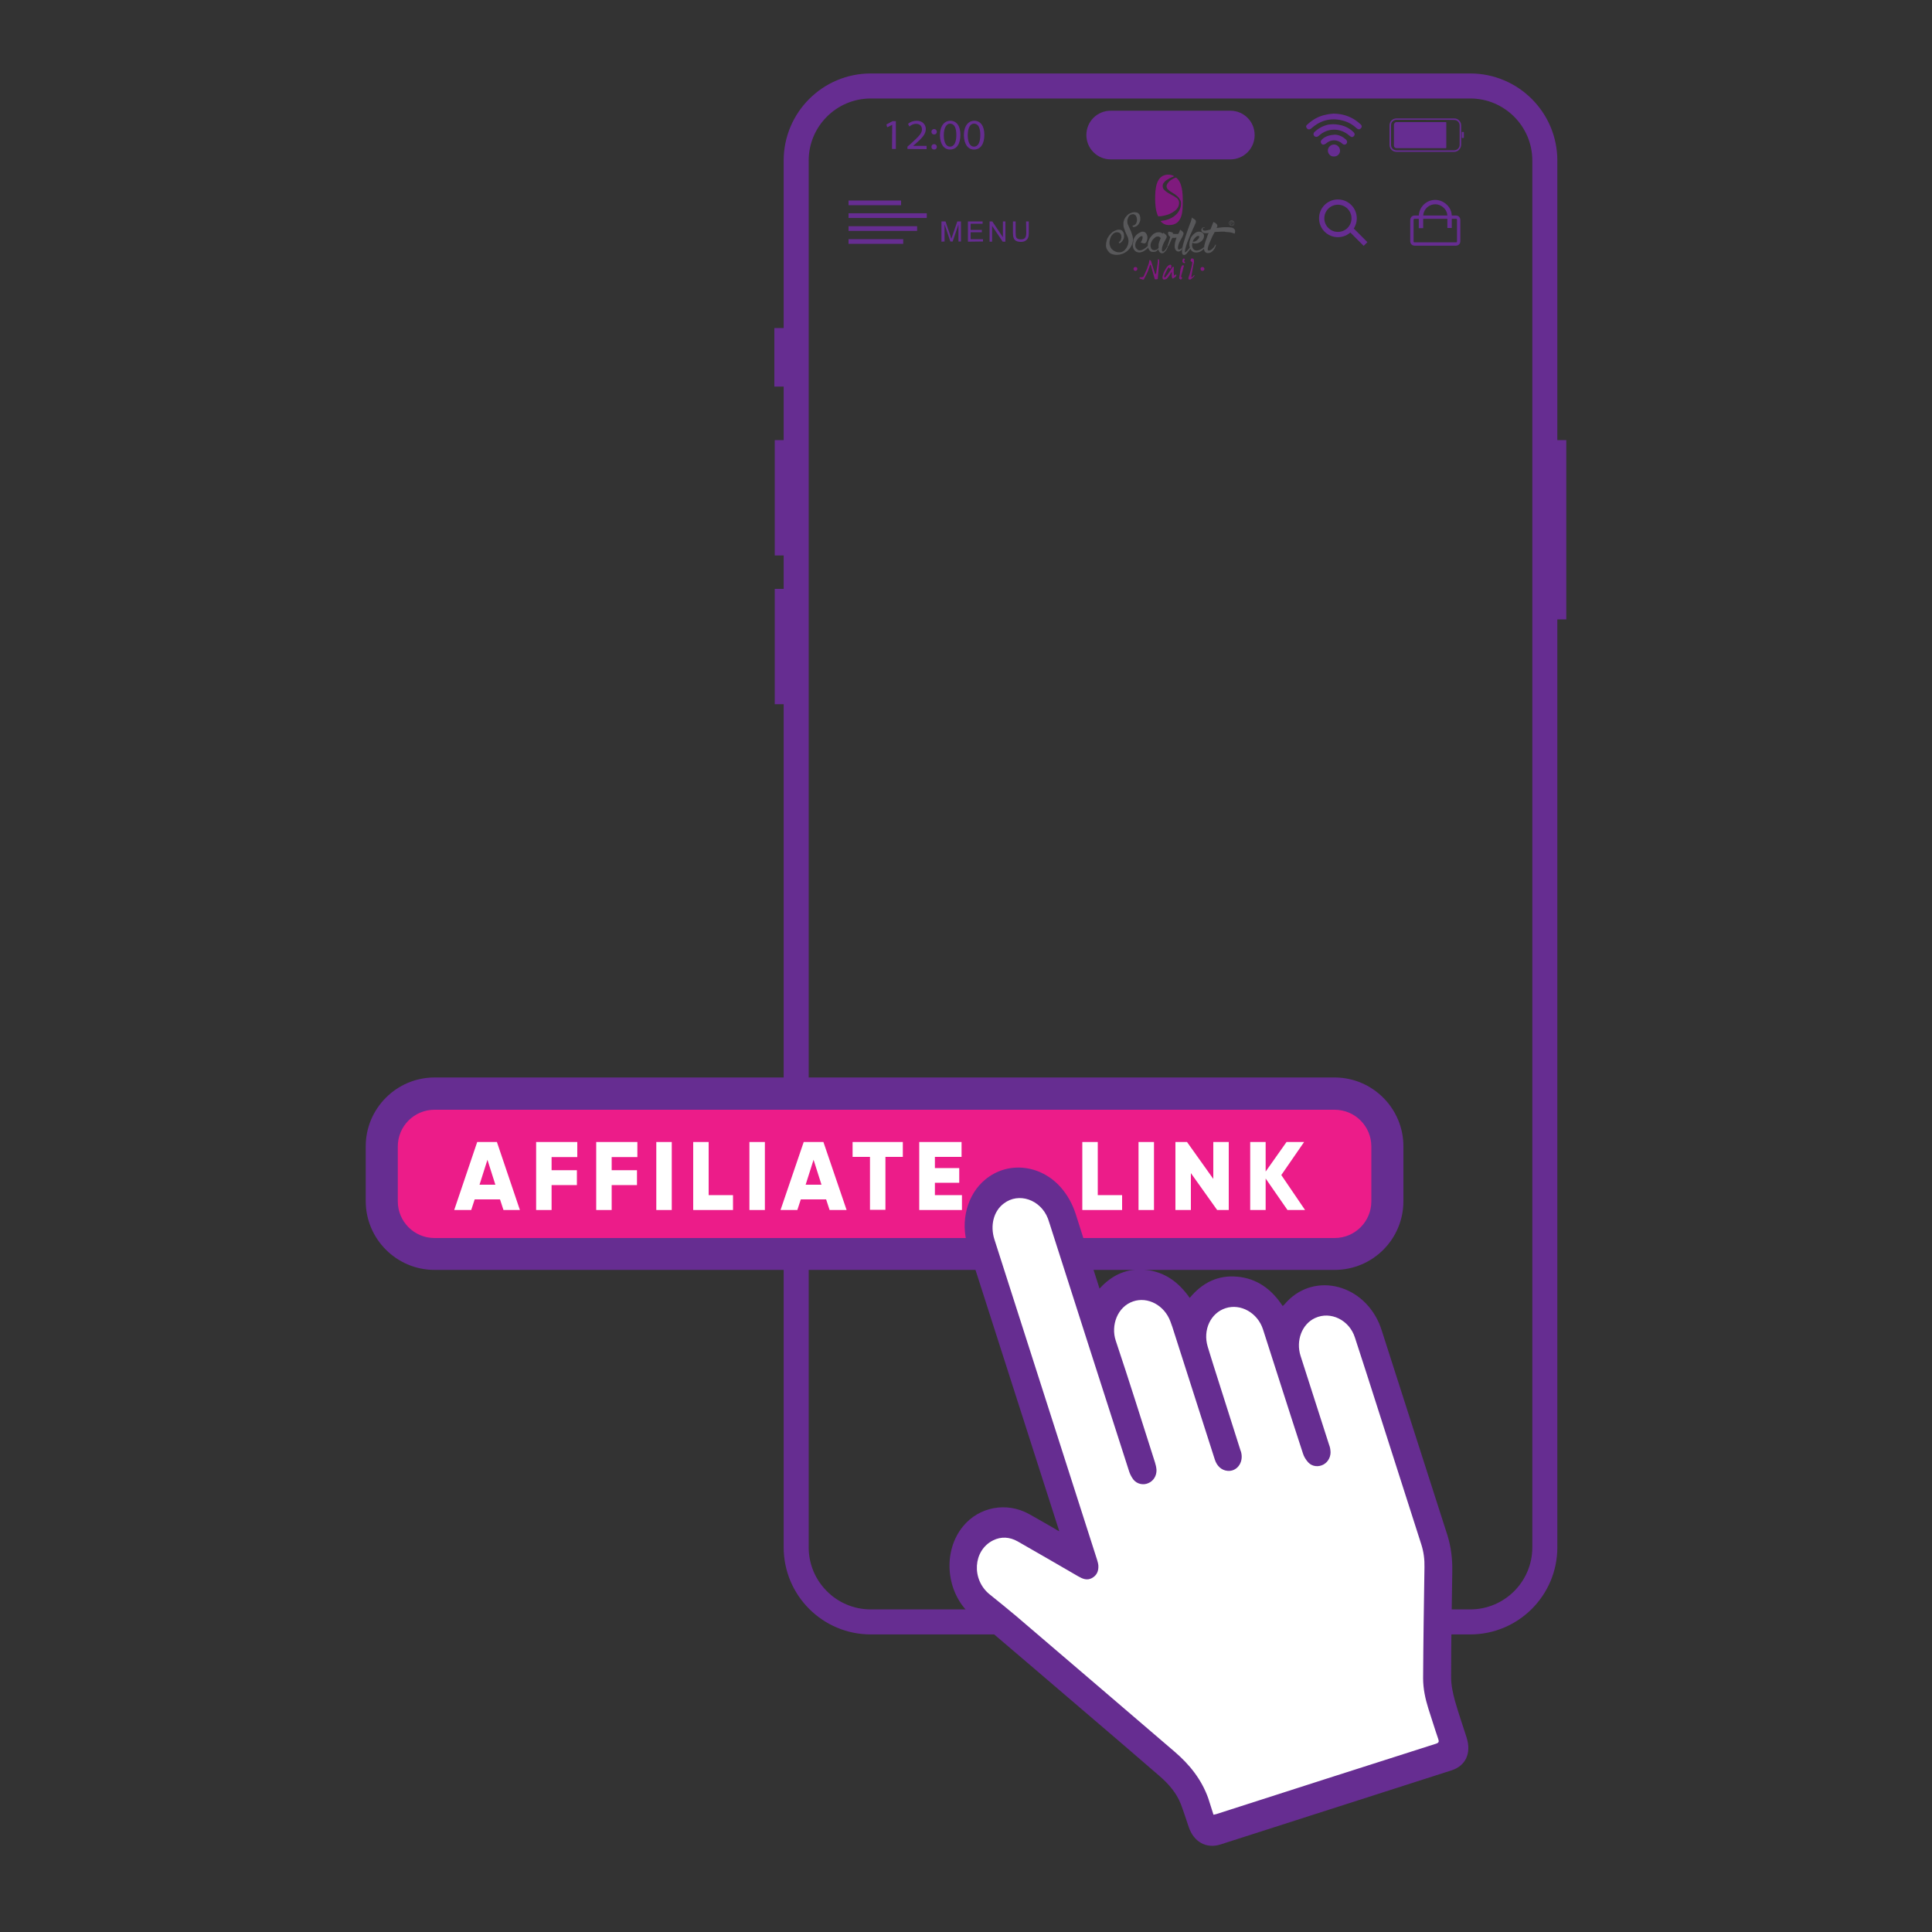 <svg xmlns="http://www.w3.org/2000/svg" xmlns:xlink="http://www.w3.org/1999/xlink" id="Livello_1" x="0px" y="0px" viewBox="0 0 1000 1000" style="enable-background:new 0 0 1000 1000;" xml:space="preserve"><rect x="0" y="0" width="1000" height="1000" fill="#333333" stroke="none"/><style type="text/css">	.st0{fill:#662D91;}	.st1{fill:none;stroke:#662D91;stroke-width:12.95;stroke-miterlimit:10;}	.st2{fill:#EC1C89;}	.st3{fill:#FFFFFF;}	.st4{fill:none;stroke:#662D91;stroke-width:2.43;stroke-miterlimit:10;}	.st5{fill:#81197F;}	.st6{fill:#58585A;}	.st7{fill-rule:evenodd;clip-rule:evenodd;fill:#58585A;}	.st8{fill-rule:evenodd;clip-rule:evenodd;fill:#7F1A7D;}	.st9{fill:none;stroke:#662D91;stroke-width:2.73;stroke-miterlimit:10;}	.st10{fill:none;stroke:#662D91;stroke-width:1.73;stroke-miterlimit:10;}	.st11{fill:none;stroke:#662D91;stroke-width:2.28;stroke-miterlimit:10;}</style><g>	<path class="st0" d="M636.8,82.5h-61.9c-7,0-12.6-5.7-12.6-12.6l0,0c0-7,5.6-12.6,12.6-12.6h61.9c7,0,12.6,5.6,12.6,12.6l0,0  C649.4,76.9,643.8,82.5,636.8,82.5z"></path>	<g>		<path class="st0" d="M461.8,64.6L461.8,64.6l-2.6,1.3l-0.4-1.5l3.2-1.7h1.7v14.4h-2L461.8,64.6L461.8,64.6L461.8,64.6z"></path>		<path class="st0" d="M469.7,77.1v-1.2l1.6-1.4c4.3-3.9,5.9-5.5,5.9-7.5c0-1.4-0.7-2.9-3.1-2.9c-1.4,0-2.6,0.7-3.4,1.4l-0.7-1.4   c1.1-1,2.7-1.6,4.5-1.6c3.3,0,4.7,2.3,4.7,4.3c0,2.7-2,4.7-5.4,7.7l-1.2,1v0h7v1.7L469.7,77.1L469.7,77.1L469.7,77.1z"></path>		<path class="st0" d="M482.1,68.2c0-0.8,0.6-1.4,1.4-1.4s1.4,0.6,1.4,1.4c0,0.8-0.5,1.4-1.4,1.4S482.1,69,482.1,68.2z M482.1,76   c0-0.8,0.6-1.4,1.4-1.4s1.4,0.6,1.4,1.4c0,0.8-0.5,1.4-1.4,1.4S482.1,76.8,482.1,76z"></path>		<path class="st0" d="M497.1,69.7c0,4.8-1.9,7.7-5.4,7.7c-3,0-5.1-2.6-5.2-7.4c0-4.8,2.3-7.5,5.4-7.5S497.1,65.1,497.1,69.7   L497.1,69.7L497.1,69.7z M488.5,70c0,3.8,1.3,5.9,3.2,5.9c2.2,0,3.3-2.3,3.3-6s-1-5.9-3.3-5.9C490,64,488.5,66,488.5,70L488.5,70   L488.5,70z"></path>		<path class="st0" d="M509.5,69.7c0,4.8-1.9,7.7-5.4,7.7c-3,0-5.1-2.6-5.2-7.4c0-4.8,2.3-7.5,5.4-7.5S509.5,65.1,509.5,69.7   L509.5,69.7L509.5,69.7z M500.9,70c0,3.8,1.3,5.9,3.2,5.9c2.2,0,3.3-2.3,3.3-6s-1-5.9-3.3-5.9C502.3,64,500.9,66,500.9,70   L500.9,70L500.9,70z"></path>	</g>	<g>		<g>			<path class="st0" d="M690.2,58.8c5.8,0.1,10.2,2,14,5.5c0.8,0.7,0.8,1.5,0.2,2.1c-0.6,0.7-1.4,0.7-2.2,0c-1.8-1.7-3.9-3-6.2-3.7    c-6.4-2-12.1-0.8-17.2,3.7c-0.9,0.8-1.9,0.8-2.5-0.2c-0.4-0.6-0.3-1.2,0.2-1.6c2.8-2.6,6-4.5,9.7-5.2    C687.8,59,689.3,58.9,690.2,58.8L690.2,58.8L690.2,58.8z"></path>			<path class="st0" d="M690.1,64.3c4.2,0.1,7.5,1.3,10.3,3.9c0.9,0.8,1,1.6,0.3,2.3c-0.5,0.5-1,0.6-1.6,0.2    c-0.3-0.2-0.5-0.4-0.8-0.6c-4.6-4-11.1-4-15.6,0.1c-0.5,0.4-1,0.8-1.7,0.6c-1.2-0.3-1.5-1.7-0.6-2.5c2-1.9,4.4-3.2,7.1-3.8    C688.5,64.4,689.5,64.3,690.1,64.3L690.1,64.3L690.1,64.3z"></path>			<path class="st0" d="M691,69.7c2.1,0.1,4.1,1,5.8,2.7c0.6,0.6,0.6,1.4,0.1,2c-0.5,0.5-1.1,0.6-1.7,0.3c-0.2-0.1-0.4-0.3-0.6-0.5    c-2.5-2.1-5.7-2.1-8.2,0c-0.2,0.2-0.5,0.4-0.8,0.5c-0.6,0.3-1.2,0.2-1.6-0.3c-0.5-0.6-0.5-1.3-0.1-1.8c0.3-0.4,0.7-0.7,1-1    C686.5,70.4,688.5,69.8,691,69.7L691,69.7L691,69.7z"></path>			<path class="st0" d="M687.3,77.9c0-1.7,1.5-3.1,3.2-3.1s3.1,1.5,3.1,3.2c0,1.7-1.5,3.1-3.2,3C688.7,81.1,687.3,79.6,687.3,77.9    L687.3,77.9L687.3,77.9z"></path>		</g>		<g>			<path class="st0" d="M752.7,78.6h-29.9c-2,0-3.6-1.6-3.6-3.6V64.9c0-2,1.6-3.6,3.6-3.6h29.9c2,0,3.6,1.6,3.6,3.6V75    C756.2,77,754.6,78.6,752.7,78.6z M722.8,62c-1.6,0-2.8,1.3-2.8,2.8V75c0,1.6,1.3,2.8,2.8,2.8h29.9c1.5,0,2.8-1.3,2.8-2.8V64.9    c0-1.6-1.3-2.8-2.8-2.8C752.7,62,722.8,62,722.8,62z"></path>			<path class="st0" d="M748.4,76.7h-25.6c-0.7,0-1.3-0.6-1.3-1.3V64.6c0-0.7,0.6-1.4,1.3-1.4h25.6c0.1,0,0.2,0.1,0.2,0.2v13    C748.6,76.6,748.6,76.7,748.4,76.7L748.4,76.7L748.4,76.7z"></path>			<path class="st0" d="M756.8,68.3h0.7c0.1,0,0.2,0.1,0.2,0.2v2.7c0,0.1-0.1,0.2-0.2,0.2h-0.7c-0.1,0-0.2-0.1-0.2-0.2v-2.7    C756.6,68.4,756.7,68.3,756.8,68.3z"></path>		</g>	</g>	<path class="st1" d="M519.2,839.5h-68.5c-21.3,0-38.6-17.3-38.6-38.6V83.1c0-21.3,17.3-38.6,38.6-38.6H761  c21.3,0,38.6,17.3,38.6,38.6v717.8c0,21.3-17.3,38.6-38.6,38.6h-21.6"></path>	<rect x="400.8" y="169.8" class="st0" width="11.3" height="30.3"></rect>	<rect x="401" y="227.8" class="st0" width="10.8" height="59.7"></rect>	<rect x="401" y="304.8" class="st0" width="10.8" height="59.7"></rect>	<rect x="799.9" y="227.8" class="st0" width="10.8" height="92.8"></rect>	<g>		<path class="st2" d="M210.7,566.1H705c7.2,0,13.1,5.9,13.1,13.1V636c0,7.2-5.9,13.1-13.1,13.1H210.7c-7.2,0-13.1-5.9-13.1-13.1   v-56.8C197.6,572,203.5,566.1,210.7,566.1z"></path>		<path class="st0" d="M690.8,657.3H224.9c-19.6,0-35.6-16-35.6-35.6v-28.4c0-19.6,16-35.6,35.6-35.6h465.9   c19.6,0,35.6,16,35.6,35.6v28.4C726.4,641.4,710.5,657.3,690.8,657.3L690.8,657.3z M224.9,574.4c-10.5,0-19,8.5-19,19v28.4   c0,10.5,8.5,19,19,19h465.9c10.5,0,19-8.5,19-19v-28.4c0-10.5-8.5-19-19-19H224.9C224.9,574.4,224.9,574.4,224.9,574.4z"></path>	</g>	<g>		<g>			<path class="st3" d="M260.6,626.3l-1.8-5.5h-13.1l-1.8,5.5h-8.8l11.9-35.2h10.2l11.9,35.2H260.6L260.6,626.3z M248.2,613.2h8.2    l-4.1-12.9L248.2,613.2z"></path>			<path class="st3" d="M298.8,598.9h-13.3v6.8h13.1v7.7h-13.1v12.9h-8v-35.2h21.3L298.8,598.9L298.8,598.9z"></path>			<path class="st3" d="M329.9,598.9h-13.3v6.8h13.1v7.7h-13.1v12.9h-8v-35.2h21.3L329.9,598.9L329.9,598.9z"></path>			<path class="st3" d="M339.7,591.1h8v35.2h-8V591.1z"></path>			<path class="st3" d="M366.8,618.6h12.6v7.7h-20.6v-35.2h8L366.8,618.6L366.8,618.6z"></path>			<path class="st3" d="M387.9,591.1h8v35.2h-8V591.1z"></path>		</g>		<g>			<path class="st3" d="M429.4,626.3l-1.8-5.5h-13.1l-1.8,5.5H404l12-35.2h10.2l12,35.2H429.4L429.4,626.3z M417,613.2h8.2    l-4.1-12.9L417,613.2L417,613.2z"></path>		</g>		<g>			<path class="st3" d="M467.3,591.1v7.7h-9v27.4h-8v-27.4h-9v-7.7H467.3L467.3,591.1z"></path>			<path class="st3" d="M483.8,618.6h14.1v7.7h-22.1v-35.2h21.9v7.7h-13.8v5.8h12.6v7.6h-12.6V618.6L483.8,618.6z"></path>			<path class="st3" d="M568.2,618.6h12.6v7.7h-20.6v-35.2h8L568.2,618.6L568.2,618.6z"></path>			<path class="st3" d="M589.3,591.1h8v35.2h-8V591.1z"></path>			<path class="st3" d="M628,591.1h8v35.2h-6l-13.6-19.1v19.1h-8v-35.2h6l13.6,19.1V591.1z"></path>			<path class="st3" d="M675.5,626.3h-9.1L655.1,610v16.3h-8v-35.2h8v15.3l10.8-15.3h9.1l-11.8,17.1L675.5,626.3z"></path>		</g>	</g>	<line class="st4" x1="439.2" y1="105" x2="466.4" y2="105"></line>	<line class="st4" x1="439.2" y1="111.6" x2="479.7" y2="111.6"></line>	<line class="st4" x1="439.2" y1="118.3" x2="474.7" y2="118.3"></line>	<line class="st4" x1="439.2" y1="125" x2="467.5" y2="125"></line>	<g>		<g>			<path class="st0" d="M487.3,125.1v-10.5h2.1l2.5,7.4c0.2,0.7,0.4,1.2,0.5,1.6c0.1-0.4,0.3-0.9,0.6-1.7l2.5-7.3h1.9V125h-1.3v-8.8    l-3,8.8h-1.2l-3-8.9v8.9L487.3,125.1L487.3,125.1z"></path>			<path class="st0" d="M501,125.1v-10.5h7.6v1.2h-6.2v3.2h5.8v1.2h-5.8v3.6h6.4v1.2L501,125.1L501,125.1z"></path>			<path class="st0" d="M512.2,125.1v-10.5h1.4l5.5,8.2v-8.2h1.3v10.5H519l-5.5-8.2v8.2H512.2z"></path>			<path class="st0" d="M531.1,114.6h1.4v6c0,1.1-0.1,1.9-0.4,2.5c-0.2,0.6-0.7,1.1-1.3,1.5s-1.4,0.6-2.4,0.6s-1.8-0.2-2.4-0.5    s-1.1-0.8-1.3-1.5c-0.3-0.6-0.4-1.5-0.4-2.6v-6h1.4v6c0,0.9,0.1,1.6,0.2,2s0.5,0.8,0.9,1c0.4,0.2,0.9,0.3,1.5,0.3    c1,0,1.7-0.2,2.2-0.7c0.4-0.5,0.7-1.3,0.7-2.7L531.1,114.6L531.1,114.6z"></path>		</g>	</g>	<g>		<path class="st5" d="M622.4,140.2c-0.6,0-1-0.4-1-1c0-0.6,0.4-1,1-1c0.5,0,1,0.4,1,1C623.4,139.8,622.9,140.2,622.4,140.2    M587.7,140.2c-0.5,0-1-0.4-1-1c0-0.6,0.4-1,1-1c0.6,0,1,0.4,1,1C588.7,139.8,588.2,140.2,587.7,140.2 M618.4,142.3   c0,0.1,0,0.2-0.1,0.3c0,0.1-0.1,0.3-0.3,0.5s-0.4,0.4-0.7,0.7c-0.3,0.3-0.7,0.6-1.2,0.9c0,0-0.1,0-0.1,0c-0.1,0-0.2,0-0.3,0   c-0.1,0-0.3-0.1-0.4-0.1s-0.2-0.3-0.2-0.6c0-0.1,0-0.3,0.1-0.4c0-0.2,0.1-0.4,0.2-0.6c0.3-0.9,0.6-1.8,0.8-2.7   c0.1-0.4,0.2-0.8,0.3-1.2s0.2-0.8,0.3-1.2c0.1-0.4,0.2-0.8,0.2-1.2c0.1-0.4,0.1-0.8,0.1-1.1c-0.1,0-0.3-0.1-0.4-0.2   c-0.1-0.1-0.2-0.1-0.3-0.2c-0.1-0.1-0.2-0.2-0.2-0.4l0.4-1c0,0,0.1,0,0.2,0c0,0,0.1,0,0.2,0h0.2c0.2,0,0.3,0,0.4,0.1   c0.1,0,0.2,0.1,0.2,0.2c0,0.1,0.1,0.3,0.1,0.4c0,0.1,0.1,0.3,0.1,0.5c0,0.2,0,0.4,0,0.6s0,0.4-0.1,0.7s-0.1,0.5-0.2,0.8l-1,5.5   c0,0.1,0,0.1,0,0.2c0,0.1-0.1,0.2-0.1,0.4c0,0.2,0.1,0.3,0.2,0.3c0.1,0,0.2-0.1,0.4-0.2c0.2-0.1,0.4-0.4,0.7-0.8h0.4   C618.4,142.1,618.4,142.2,618.4,142.3L618.4,142.3L618.4,142.3L618.4,142.3z M613.2,136.3l-0.4-0.2c-0.3,0-0.5-0.1-0.6-0.3   s-0.2-0.4-0.2-0.6c0-0.2,0-0.3,0.1-0.5c0-0.1,0.1-0.3,0.1-0.4c0-0.1,0.1-0.3,0.2-0.4c0.1,0,0.2-0.1,0.3-0.1c0.1,0,0.2,0,0.3,0.1   c0.1,0,0.2,0.1,0.2,0.1c0,0.1,0.1,0.1,0.1,0.2c-0.2,0.2-0.3,0.4-0.3,0.6c-0.1,0.2-0.1,0.3-0.1,0.4c0,0.1,0,0.2,0.1,0.2   c0,0.1,0.1,0.1,0.2,0.1c0.1,0,0.1,0.1,0.2,0.1L613.2,136.3L613.2,136.3L613.2,136.3z M612.8,137.6c0,0.1,0,0.2-0.1,0.3   c-0.2,0.7-0.4,1.3-0.5,2c-0.2,0.6-0.3,1.1-0.5,1.7c-0.2,0.6-0.3,1.1-0.4,1.6l0.6,0.6c0,0.1-0.1,0.3-0.2,0.4   c-0.1,0.1-0.1,0.2-0.2,0.3c-0.1,0.1-0.2,0.2-0.4,0.2c-0.1,0-0.2-0.1-0.3-0.2c-0.1-0.1-0.2-0.2-0.3-0.2c-0.1-0.1-0.2-0.2-0.2-0.4   c0,0,0-0.1,0.1-0.4c0-0.3,0.1-0.7,0.2-1.2c0.1-0.5,0.2-1,0.2-1.6c0.1-0.6,0.2-1.1,0.3-1.6c0.1-0.5,0.3-0.9,0.5-1.3   c0.2-0.3,0.4-0.5,0.6-0.5c0.1,0,0.2,0,0.4,0.1C612.8,137.4,612.9,137.5,612.8,137.6 M608.9,142.5c0,0.2-0.1,0.3-0.2,0.5   c-0.2,0.2-0.3,0.4-0.6,0.5c-0.2,0.2-0.5,0.4-0.8,0.6c-0.1,0-0.1,0.1-0.2,0.1c-0.1,0-0.2-0.1-0.3-0.2c-0.1-0.1-0.1-0.3-0.2-0.5   s-0.1-0.4-0.1-0.6c0-0.2,0-0.4,0-0.7v-0.5c0-0.2,0-0.3,0-0.4c0-0.1,0-0.3,0-0.4h-0.2c-0.5,0.9-0.9,1.6-1.3,2.1   c-0.4,0.5-0.7,0.8-0.9,1.1c-0.3,0.3-0.5,0.4-0.7,0.4c-0.3,0.1-0.6,0.2-0.8,0.2c-0.4,0-0.6-0.1-0.7-0.3c-0.1-0.2-0.2-0.4-0.2-0.7   c0-0.4,0.1-0.8,0.2-1.2c0.1-0.4,0.3-0.9,0.4-1.3c0.2-0.4,0.3-0.7,0.5-1c0.1-0.3,0.2-0.4,0.2-0.4c0.4-0.7,0.7-1.2,1-1.6   c0.3-0.4,0.6-0.6,0.8-0.8c0.2-0.2,0.4-0.3,0.6-0.3c0.1,0,0.3-0.1,0.3-0.1h0c0.2,0,0.4,0.1,0.5,0.2c0.1,0.2,0.1,0.3,0.1,0.5   c0,0.3,0,0.5-0.1,0.7c0,0.2-0.1,0.3-0.2,0.4c0,0.1-0.1,0.1-0.2,0.2c-0.1,0-0.1,0-0.2,0c-0.1,0-0.2,0-0.3-0.1   c0-0.1-0.1-0.1-0.1-0.2c0-0.1,0-0.1,0-0.2c0-0.1,0-0.1-0.1-0.1c-0.1,0-0.2,0.1-0.3,0.2s-0.3,0.3-0.4,0.5c-0.1,0.2-0.3,0.4-0.4,0.7   c-0.1,0.3-0.3,0.5-0.4,0.8c-0.3,0.6-0.7,1.4-1,2.2c0,0.1,0,0.1,0,0.2v0.1c0,0.2,0,0.3,0.1,0.4c0,0.1,0.1,0.1,0.2,0.1   c0.1,0,0.2,0,0.2-0.1c0.1,0,0.2-0.1,0.2-0.2c0.1-0.1,0.2-0.1,0.2-0.2c0.5-0.6,0.9-1.1,1.3-1.7c0.4-0.6,0.8-1.1,1.1-1.6   c0.4-0.6,0.7-1.1,1-1.6c0.1-0.1,0.2-0.1,0.3-0.1c0.1,0,0.2,0,0.3,0.1c0.1,0.1,0.1,0.2,0.1,0.2c0,0.1,0.1,0.2,0,0.3   c-0.1,0.2-0.1,0.4-0.1,0.7c0,0.3,0,0.5,0,0.8s0,0.5,0,0.8c0,0.3,0,0.5,0.1,0.7c0,0.2,0.1,0.5,0.1,0.7c0,0.1,0,0.2,0,0.2   c0,0,0,0,0.1,0h0c0.1,0,0.1,0,0.2-0.1c0.1-0.1,0.2-0.1,0.3-0.2c0.1-0.1,0.2-0.2,0.2-0.2c0.1-0.1,0.1-0.1,0.2-0.1c0,0,0,0,0.1,0.1   C608.8,142.3,608.8,142.3,608.9,142.5 M599.9,134.3c0,0.2,0.1,0.4,0.1,0.6c0.1,0.7,0,1-0.1,1.8l-0.6,7.3h0v0.1c0,0.1,0,0.1,0,0.2   c0,0.1-0.1,0.1-0.3,0.2c-0.1,0-0.3,0.1-0.5,0.1s-0.5,0-0.8-0.1l-2-7.2c0,0,0-0.1-0.1-0.1c0,0-0.1-0.1-0.1-0.1c0,0-0.1,0-0.1,0   c-0.1,0-0.2,0.1-0.2,0.3c-0.2,0.6-0.4,1.3-0.7,2c-0.2,0.6-0.5,1.4-0.9,2.2s-0.8,1.7-1.4,2.7c0,0,0,0.1,0,0.2c0,0-0.1,0.1-0.1,0.1   c0,0-0.1,0.1-0.2,0.1c-0.1,0-0.2,0-0.3,0s-0.3,0-0.5-0.1c-0.2-0.1-0.4-0.2-0.6-0.2c-0.2-0.1-0.3-0.2-0.5-0.2s-0.2-0.2-0.2-0.3   c0-0.1,0-0.1,0-0.2c0-0.1,0.2-0.1,0.3-0.2c0.1,0,0.3,0,0.4,0c0.1,0,0.3,0,0.4,0c0.2,0,0.3,0,0.5-0.1c0.1,0,0.3-0.1,0.4-0.2   c0.1-0.1,0.2-0.2,0.2-0.3c0.5-1.2,1-2.3,1.5-3.4c0.2-0.5,0.4-0.9,0.5-1.4c0.2-0.5,0.3-0.9,0.5-1.4c0.1-0.4,0.3-0.8,0.3-1.2   c0.1-0.4,0.1-0.7,0.1-0.9c0.1,0,0.3,0,0.4,0.1c0.1,0,0.2,0.1,0.3,0.2c0.1,0.1,0.2,0.2,0.2,0.3l2,6.4c0,0.1,0,0.1,0.1,0.2   c0,0,0,0.1,0.1,0.1s0.1,0,0.1,0c0,0,0.1-0.1,0.1-0.1s0.1-0.2,0.2-0.3c0.2-1.2,0.3-2.3,0.5-3.4c0.1-0.7,0.2-1.1,0.3-1.8   c0-0.5,0-0.4,0.1-0.8c0-0.4,0-0.8,0-1.2l0.4-0.1c0,0,0,0,0,0.1L599.9,134.3L599.9,134.3L599.9,134.3z"></path>		<path class="st6" d="M594.2,127.2c-0.2,0.2-0.5,0.4-0.8,0.7c-0.2,0.2-0.5,0.5-0.9,0.7c-0.4,0.3-0.8,0.5-1.2,0.7   c-0.4,0.2-0.9,0.3-1.3,0.3c-0.5,0-0.9-0.1-1.2-0.4s-0.6-0.5-0.9-0.9c-0.2-0.4-0.3-0.9-0.3-1.4c0-0.6,0.1-1.2,0.4-1.7   c0.2-0.6,0.5-1.1,0.9-1.5c0.3-0.4,0.7-0.8,1.1-1.1s0.7-0.4,1-0.4c0.1,0,0.3,0.1,0.3,0.1c0.1,0.1,0.1,0.2,0.1,0.5   c0,0.1,0,0.2,0,0.4c0,0.1,0,0.3-0.1,0.4c-0.1,0.2-0.2,0.5-0.3,0.9c-0.1,0.3-0.4,0.7-0.6,1c0.1,0,0.2,0.1,0.3,0.1   c0.1,0,0.2,0.1,0.3,0.1c0.2,0.1,0.4,0.1,0.6,0.2c0.2,0,0.4,0.1,0.6,0.1c0.3,0,0.6-0.1,0.8-0.3c0.2-0.2,0.4-0.4,0.5-0.8   c0.1-0.3,0.2-0.6,0.3-1c0.1-0.3,0.1-0.6,0.1-0.9c0-0.1,0-0.2,0-0.4c0-0.2-0.1-0.5-0.2-0.8c-0.1-0.3-0.2-0.6-0.4-0.9   c-0.2-0.3-0.4-0.5-0.7-0.7c-0.3-0.2-0.7-0.3-1.1-0.3c-0.2,0-0.5,0-0.7,0.1c-1,0.4-1.9,0.9-2.6,1.6c-0.7,0.7-1.2,1.5-1.5,2.4   c0,0.1-0.1,0.2-0.1,0.3c0,0.2,0,0.3,0,0.5c0,0.5-0.1,1-0.3,1.4c0,0.2,0,0.5,0,0.7c0,0.4,0.1,0.9,0.2,1.3c0.1,0.4,0.4,0.9,0.6,1.2   c0.3,0.4,0.6,0.7,1,0.9c0.4,0.2,0.9,0.3,1.5,0.4c0.6,0,1.2-0.2,1.8-0.4c0.6-0.3,1.2-0.6,1.8-1.1c0.5-0.4,0.9-0.8,1.2-1.2   c0-0.1,0-0.2,0-0.2C594.3,127.5,594.2,127.4,594.2,127.2"></path>		<path class="st6" d="M599.7,128.3c-0.3,0.4-0.6,0.7-1,0.9c-0.4,0.2-0.8,0.3-1.2,0.3c-0.4,0-0.7-0.1-1-0.2   c-0.2-0.2-0.5-0.4-0.6-0.6c-0.1-0.2-0.2-0.5-0.3-0.8c0-0.3-0.1-0.6-0.1-0.8c0-0.6,0.1-1.1,0.4-1.7c0.2-0.6,0.5-1.1,0.9-1.5   s0.8-0.8,1.2-1.1c0.4-0.3,0.9-0.4,1.3-0.4c0.3,0,0.6,0.1,0.8,0.2s0.5,0.4,0.7,0.6c-0.2,0.4-0.4,0.9-0.6,1.5   c-0.2,0.6-0.4,1.1-0.5,1.7C599.7,127.2,599.7,127.8,599.7,128.3 M604.3,127.4c-0.1,0.3-0.3,0.7-0.5,0.9c-0.3,0.6-0.7,1.1-1,1.4   c-0.3,0.3-0.6,0.5-0.9,0.5c-0.2,0-0.3-0.1-0.4-0.3c-0.1-0.2-0.1-0.5-0.1-0.9c0-0.6,0.1-1.2,0.4-1.9c0.2-0.6,0.5-1.2,0.8-1.8   c0.3-0.6,0.6-1.2,0.9-1.7h0c0.1-0.2,0.2-0.4,0.3-0.6c0.1-0.2,0.1-0.4,0.1-0.6c0-0.2-0.1-0.4-0.3-0.7c-0.2-0.2-0.4-0.4-0.6-0.6   c-0.2-0.2-0.4-0.3-0.6-0.4c-0.2-0.1-0.3-0.2-0.4-0.2c0,0.1,0,0.1,0,0.2c0,0.1,0,0.2-0.1,0.2c-0.2-0.1-0.4-0.2-0.6-0.3   c-0.2-0.1-0.4-0.2-0.7-0.3c-0.3-0.1-0.6-0.1-0.9-0.1c-0.6,0-1.2,0.1-1.8,0.4s-1.1,0.6-1.5,1.1c-0.4,0.4-0.8,0.9-1.2,1.5   c-0.3,0.6-0.6,1.1-0.8,1.7c-0.2,0.6-0.3,1.2-0.3,1.8c0,0.3,0,0.7,0.1,1.1s0.2,0.8,0.4,1.2c0.2,0.4,0.5,0.7,0.8,1   c0.4,0.3,0.8,0.4,1.4,0.4c0.5,0,1-0.1,1.4-0.2c0.3-0.2,0.6-0.3,0.8-0.6c0.2-0.2,0.4-0.4,0.5-0.6c0.1,0.5,0.3,0.9,0.5,1.2   c0.2,0.3,0.4,0.5,0.7,0.7c0.3,0.1,0.5,0.2,0.8,0.2c0.4,0,0.7-0.1,1-0.4s0.6-0.5,0.9-0.9c0.3-0.4,0.5-0.7,0.7-1.2   c0.2-0.4,0.4-0.8,0.5-1.2c0.1-0.2,0.1-0.4,0.2-0.6c-0.1,0.2-0.2,0.4-0.2,0.5c-0.1,0.1-0.1,0.1-0.2,0.1c-0.1,0-0.2,0-0.2-0.1   C604.4,127.5,604.4,127.5,604.3,127.4L604.3,127.4L604.3,127.4L604.3,127.4z"></path>		<path class="st6" d="M611.8,128.1c-0.3,0.4-0.6,0.7-0.8,0.8c-0.3,0.2-0.6,0.3-0.8,0.3c-0.2,0-0.3-0.1-0.4-0.3   c-0.1-0.2-0.1-0.4-0.1-0.7c0-0.5,0.1-1,0.3-1.6c0.2-0.6,0.4-1.1,0.7-1.7c0.3-0.6,0.6-1.1,0.9-1.6c0.3-0.5,0.5-1,0.7-1.4   c0.2-0.4,0.3-0.8,0.3-1.1c0-0.2-0.1-0.4-0.3-0.7c-0.2-0.2-0.4-0.4-0.6-0.6c-0.2-0.2-0.4-0.3-0.6-0.4c-0.2-0.1-0.3-0.2-0.3-0.2   c-0.1,0.2-0.1,0.4-0.2,0.7c-0.1,0.2-0.2,0.5-0.3,0.7c-0.1,0.3-0.3,0.5-0.5,0.8h-1.1c-0.2,0-0.5,0-0.8,0c-0.3,0-0.5-0.1-0.7-0.1   c-0.2,0-0.3-0.1-0.3-0.1c0.1,0,0.1-0.1,0.1-0.1c0-0.1,0.1-0.2,0.2-0.3c0,0-0.1,0-0.2-0.1s-0.3-0.1-0.6-0.2   c-0.2-0.1-0.5-0.1-0.8-0.2c-0.1-0.1-0.2-0.1-0.3-0.1h-0.2c-0.2,0-0.3,0.1-0.4,0.2c0,0.1-0.1,0.3-0.1,0.6c0,0.2,0,0.4,0.1,0.6   c0.1,0.2,0.2,0.5,0.3,0.7c0.2,0.2,0.4,0.4,0.7,0.6c-0.1,0.5-0.2,1-0.4,1.6c-0.2,0.6-0.3,1.1-0.5,1.6s-0.3,0.9-0.5,1.3h0v0.1   c0,0.1,0,0.1,0.1,0.1c0,0,0.1,0.1,0.2,0.1c0.1,0,0.1,0,0.2-0.1c0-0.1,0.1-0.3,0.3-0.6c0.1-0.3,0.3-0.7,0.6-1.3   c0.2-0.6,0.6-1.4,1.1-2.3c0.1,0,0.2,0,0.3,0h0.3c0.3,0,0.5,0,0.8,0c0.2,0,0.5-0.1,0.8-0.1c-0.3,0.7-0.5,1.4-0.7,2.2   c-0.2,0.8-0.3,1.5-0.3,2.3c0,0.6,0.1,1.1,0.3,1.5c0.2,0.4,0.4,0.7,0.7,0.9c0.3,0.2,0.6,0.3,0.9,0.3c0.4,0,0.7-0.1,1-0.3   c0.2-0.2,0.5-0.3,0.7-0.5c0-0.3,0.1-0.7,0.2-1.1C611.8,128.3,611.8,128.2,611.8,128.1"></path>		<path class="st6" d="M616.9,112.6c0,0.2,0,0.3-0.1,0.6c-0.1,0.2-0.1,0.4-0.2,0.7c-0.1,0.1-0.1,0.3-0.1,0.4c0,0.1-0.1,0.3-0.1,0.4   c-0.3,0.7-0.6,1.4-0.9,2.3c-0.3,0.9-0.7,1.8-1,2.8c-0.3,1-0.7,2-1,3c-0.3,1-0.6,2-0.9,3c-0.3,1-0.5,1.8-0.6,2.6   c-0.2,0.8-0.2,1.5-0.2,2c0,0.5,0.1,0.9,0.2,1.1c0.2,0.2,0.3,0.4,0.5,0.4c0.2,0,0.4,0.1,0.5,0.1c0.2,0,0.5-0.2,0.8-0.4   s0.7-0.6,1-1.1c0.4-0.4,0.7-0.9,1-1.3c0.1-0.1,0.2-0.3,0.3-0.4c-0.1-0.2-0.2-0.5-0.3-0.7v0c-0.3,0.5-0.6,0.9-0.9,1.2   c-0.4,0.5-0.7,0.8-1,1c-0.3,0.2-0.4,0.3-0.5,0.3c-0.1,0-0.1,0-0.1-0.1c0-0.1,0-0.1,0-0.2c0-0.4,0.1-0.9,0.2-1.5   c0.2-0.6,0.4-1.3,0.6-2.1s0.6-1.6,0.9-2.4c0.3-0.8,0.7-1.7,1-2.5c0.4-0.8,0.7-1.6,1.1-2.4c0.3-0.8,0.6-1.4,0.9-2s0.5-1.1,0.6-1.4   c0.1-0.2,0.2-0.4,0.3-0.7c0.1-0.2,0.1-0.5,0.1-0.7c0-0.3-0.1-0.5-0.3-0.7c-0.2-0.2-0.4-0.4-0.7-0.6s-0.5-0.3-0.7-0.4   C617.1,112.7,617,112.6,616.9,112.6"></path>		<path class="st6" d="M618.3,123.4c0.4-0.4,0.7-0.8,1-1c0.3-0.2,0.6-0.3,0.9-0.3c0.2,0,0.3,0,0.4,0.1s0.1,0.2,0.1,0.4   c0,0.2-0.1,0.5-0.2,0.7c-0.2,0.3-0.4,0.5-0.7,0.8c-0.3,0.3-0.6,0.5-0.9,0.7c-0.4,0.2-0.7,0.3-1.1,0.3h-0.3c-0.1,0-0.1,0-0.2,0   c0.1-0.3,0.3-0.6,0.4-0.9C617.9,124,618.1,123.7,618.3,123.4 M623.4,127.7c-0.2,0.2-0.5,0.5-1,0.8c-0.2,0.2-0.5,0.3-0.8,0.5   c-0.3,0.2-0.7,0.4-1.1,0.5s-0.8,0.2-1.1,0.2c-0.5,0-0.9-0.1-1.3-0.4c-0.4-0.3-0.6-0.6-0.8-1c-0.2-0.4-0.3-0.9-0.3-1.3   s0.1-0.9,0.2-1.4c0.1,0.1,0.3,0.2,0.6,0.3c0.3,0.1,0.6,0.1,1,0.1c0.8,0,1.5-0.2,2.2-0.6c0.7-0.4,1.2-0.8,1.6-1.4   c0.4-0.6,0.6-1.3,0.6-2c0-0.4-0.1-0.7-0.3-1c-0.2-0.3-0.5-0.6-0.9-0.8s-0.8-0.3-1.4-0.3c-0.7,0-1.3,0.2-1.9,0.6   c-0.6,0.4-1.1,0.9-1.6,1.5c-0.5,0.6-0.9,1.3-1.1,2.2c-0.3,0.8-0.4,1.6-0.4,2.5c0,0.4,0.1,0.8,0.2,1.3c0.1,0.5,0.3,0.9,0.6,1.3   s0.6,0.8,1.1,1c0.4,0.3,1,0.4,1.7,0.4c0.6,0,1.1-0.1,1.6-0.3c0.5-0.2,0.9-0.4,1.3-0.7c0.4-0.3,0.7-0.6,1-0.9   c0.1-0.1,0.2-0.2,0.3-0.3C623.3,128.4,623.3,128.1,623.4,127.7"></path>		<path class="st6" d="M635.2,120.1c0.7,0.1,1.3,0.1,1.8,0.2c0.5,0.1,0.8,0.2,1.1,0.3c0.3,0.1,0.5,0.2,0.6,0.2   c0.1,0.1,0.2,0.1,0.3,0.1c0,0,0.1-0.1,0.1-0.2c0-0.1,0.1-0.2,0.1-0.3c0-0.1,0-0.2,0.1-0.4c0-0.1,0-0.2,0-0.2   c0-0.4-0.1-0.7-0.2-0.9c-0.1-0.2-0.3-0.4-0.5-0.6c-0.1-0.1-0.2-0.2-0.3-0.2c-0.1-0.1-0.2-0.1-0.4-0.2c-0.2-0.1-0.6-0.1-1.2-0.2   s-1.3-0.1-2.2-0.1c-0.7,0-1.4,0-2.2,0.1c-0.8,0.1-1.7,0.2-2.6,0.3c0.1-0.2,0.2-0.4,0.3-0.6c0.1-0.2,0.1-0.4,0.1-0.6   c0-0.3-0.1-0.5-0.3-0.7c-0.2-0.2-0.4-0.4-0.6-0.6s-0.5-0.3-0.7-0.4c-0.2-0.1-0.4-0.2-0.5-0.2c0,0,0,0.1-0.1,0.4   c-0.1,0.3-0.2,0.6-0.4,1c-0.2,0.4-0.3,0.8-0.5,1.3c-0.2,0.4-0.3,0.8-0.5,1.2c-0.7,0.2-1.2,0.3-1.7,0.4c-0.4,0.1-0.8,0.2-1.2,0.2   c-0.3,0-0.6-0.1-0.8-0.2c-0.2-0.1-0.3-0.3-0.3-0.6c0-0.3,0.1-0.5,0.2-0.6s0.3-0.2,0.4-0.2c0.1,0,0.2,0,0.2,0.1   c0,0,0.1,0.1,0.1,0.1c0.1,0,0.1,0,0.1-0.1c0-0.1,0-0.1-0.1-0.2c-0.1-0.1-0.3-0.1-0.5-0.1c-0.8,0.4-1.1,0.9-1.1,1.5   c0,0.3,0.1,0.6,0.3,0.8s0.5,0.5,0.8,0.6c0.4,0.2,0.8,0.2,1.3,0.2c0.2,0,0.4,0,0.7,0c0.2,0,0.5-0.1,0.7-0.2   c-0.3,0.7-0.6,1.3-0.8,2.1c-0.3,0.7-0.5,1.5-0.8,2.2s-0.4,1.5-0.6,2.1c-0.1,0.7-0.2,1.3-0.2,1.8c0,0.4,0.1,0.8,0.2,1.1   c0.1,0.3,0.3,0.5,0.5,0.7c0.2,0.2,0.4,0.3,0.7,0.4c0.2,0.1,0.4,0.1,0.6,0.1c0.5,0,1-0.1,1.4-0.3c0.4-0.2,0.8-0.5,1.1-0.8   c0.3-0.3,0.5-0.7,0.8-1c0.2-0.4,0.4-0.7,0.5-1c0.1-0.3,0.2-0.6,0.3-0.8c0.1-0.2,0.1-0.3,0.1-0.3l-0.1-0.1   c-0.1-0.1-0.2-0.1-0.2-0.1c0,0,0,0,0,0h0c-0.4,0.8-0.7,1.4-1.2,1.8c-0.4,0.5-0.8,0.8-1.2,1c-0.4,0.2-0.7,0.3-1,0.3   c-0.2,0-0.4-0.1-0.5-0.2c-0.1-0.1-0.1-0.3-0.1-0.5c0-0.5,0.1-1.1,0.4-1.8s0.5-1.5,0.9-2.3c0.4-0.8,0.7-1.7,1.1-2.5   c0.4-0.8,0.8-1.6,1.2-2.3c0.7-0.1,1.3-0.1,1.9-0.1c0.6,0,1.1-0.1,1.6-0.1c0.7,0,1.3,0,1.8,0C634.3,120.1,634.8,120.1,635.2,120.1"></path>		<path class="st6" d="M577.5,131.9c-0.3,0-0.6-0.1-0.9-0.1c-0.3-0.1-0.6-0.1-0.8-0.2c-0.7-0.2-1.4-0.6-1.8-1.1s-0.9-1.1-1.2-1.8   c-0.3-0.7-0.4-1.4-0.3-2.2c0-0.8,0.2-1.5,0.4-2.3s0.6-1.4,1.1-2.1c0.4-0.7,1-1.2,1.5-1.7c0.7-0.6,1.5-1,2.4-1.3   c0.3-0.1,0.5-0.2,0.8-0.2c0.3,0,0.6,0,0.9,0c0.6,0.1,1.1,0.3,1.4,0.7c0.3,0.4,0.6,0.8,0.7,1.4c0.1,0.5,0.1,1.1,0.1,1.6   s-0.2,1.1-0.5,1.5c-0.1,0.2-0.3,0.5-0.4,0.7c-0.2,0.2-0.4,0.4-0.6,0.6c0,0.1-0.1,0.1-0.2,0.2c-0.1,0.1-0.2,0.1-0.3,0.2   c-0.1,0.1-0.2,0.1-0.3,0.1c-0.1,0-0.2,0-0.3-0.1c-0.1-0.1-0.1-0.1-0.1-0.2s0-0.1,0.1-0.2c0-0.1,0.1-0.1,0.1-0.2   c0-0.1,0.1-0.1,0.1-0.1c0.1-0.1,0.3-0.2,0.4-0.4c0.1-0.1,0.2-0.2,0.3-0.4c0.1-0.3,0.2-0.6,0.3-1c0.1-0.4,0.1-0.7,0-1.1   c0-0.4-0.1-0.7-0.3-1c-0.2-0.3-0.4-0.6-0.7-0.7c-0.4-0.2-0.8-0.3-1.3-0.3c-0.4,0-0.8,0.1-1.2,0.3c-0.4,0.2-0.7,0.4-1,0.8   c-0.3,0.3-0.6,0.7-0.8,1c-0.3,0.7-0.6,1.4-0.7,2.2c-0.2,0.8-0.2,1.6,0,2.3c0.1,0.3,0.2,0.6,0.3,0.9c0.1,0.3,0.3,0.6,0.5,0.9   c0.2,0.3,0.5,0.6,0.8,0.8c0.3,0.2,0.6,0.5,0.9,0.6c0.4,0.2,0.8,0.4,1.3,0.5c0.5,0.1,0.9,0.1,1.4,0.1c0.5,0,0.9-0.2,1.3-0.3   c0.4-0.2,0.8-0.4,1.1-0.7c0.2-0.2,0.4-0.4,0.5-0.6c0.2-0.2,0.3-0.4,0.5-0.6c0.2-0.4,0.4-0.7,0.6-1.2c0.2-0.4,0.3-0.8,0.4-1.3   c0.1-0.5,0.1-1,0.1-1.5c-0.1-0.7-0.2-1.4-0.6-2.1c-0.3-0.7-0.6-1.3-0.9-2c-0.2-0.4-0.3-0.7-0.4-1.1s-0.3-0.7-0.4-1.1   c-0.2-0.5-0.3-0.9-0.3-1.5c0-0.5,0-1,0-1.5c0.1-0.5,0.2-1,0.4-1.4c0.2-0.5,0.4-0.9,0.7-1.3c0.2-0.2,0.4-0.4,0.6-0.7   c0.2-0.2,0.4-0.4,0.6-0.6c0.2-0.2,0.5-0.4,0.8-0.5c0.3-0.2,0.6-0.3,0.9-0.4c0.4-0.2,0.8-0.3,1.2-0.3c0.4-0.1,0.7-0.1,1,0   c0.1,0,0.1,0,0.2,0c0.1,0,0.1,0,0.1,0c0.5,0.1,0.9,0.2,1.2,0.5c0.3,0.3,0.6,0.6,0.7,1s0.3,0.8,0.3,1.3c0.1,0.5,0,0.9,0,1.3   c-0.1,0.4-0.2,0.8-0.4,1.2c-0.2,0.4-0.4,0.7-0.7,1.1c-0.2,0.3-0.5,0.5-0.8,0.7c-0.3,0.2-0.6,0.3-0.9,0.4c-0.1,0-0.2,0.1-0.3,0.1   s-0.3,0-0.4,0c-0.1,0-0.2,0-0.3-0.1c-0.1-0.1-0.1-0.2-0.2-0.3c0-0.2,0-0.3,0.1-0.3c0.1,0,0.2-0.1,0.3-0.1c0.3,0,0.6-0.2,0.9-0.4   c0.2-0.2,0.4-0.4,0.6-0.7c0.1-0.3,0.2-0.6,0.3-0.9c0.1-0.3,0.1-0.6,0.1-0.9c0-0.3,0-0.5-0.1-0.8c0-0.3-0.1-0.6-0.2-0.8   c-0.1-0.3-0.2-0.5-0.4-0.7s-0.4-0.4-0.7-0.5c-0.3-0.1-0.6-0.2-0.9-0.1c-0.3,0-0.6,0.1-0.9,0.2c-0.3,0.2-0.5,0.3-0.8,0.6   s-0.4,0.5-0.5,0.8c-0.1,0.3-0.3,0.7-0.4,1.1c-0.1,0.4-0.1,0.8-0.1,1.1c0,0.6,0.1,1.2,0.4,1.7c0.2,0.5,0.5,1.1,0.7,1.6   c0.1,0.3,0.3,0.6,0.4,0.9c0.1,0.3,0.3,0.6,0.4,0.9c0.3,0.8,0.6,1.6,0.8,2.4c0.2,0.8,0.3,1.6,0.2,2.5c-0.1,0.7-0.2,1.3-0.5,1.9   c-0.3,0.7-0.6,1.2-1,1.8c-0.4,0.5-0.8,0.9-1.3,1.4c-0.5,0.4-1,0.8-1.6,1.1s-1.2,0.6-1.8,0.7c-0.6,0.2-1.2,0.3-1.8,0.3   C578.1,131.9,577.8,131.9,577.5,131.9"></path>		<path class="st7" d="M637.2,114.8v0.6h0.3c0.1,0,0.2,0,0.2,0c0.1,0,0.1-0.1,0.1-0.1c0,0,0-0.1,0-0.2c0-0.1,0-0.1,0-0.2   c0-0.1-0.1-0.1-0.1-0.1c0,0-0.1,0-0.2,0L637.2,114.8L637.2,114.8L637.2,114.8z M637,114.6v1.7h0.2v-0.8h0.1l0.6,0.8h0.2l-0.6-0.8   c0.1,0,0.2,0,0.3-0.1c0.1,0,0.1-0.1,0.2-0.2s0.1-0.1,0.1-0.2c0-0.1,0-0.2-0.1-0.3c-0.1-0.1-0.1-0.1-0.2-0.1c-0.1,0-0.2,0-0.4,0   H637L637,114.6L637,114.6z M637.5,114.3c-0.7,0-1.2,0.6-1.2,1.2s0.5,1.2,1.2,1.2s1.2-0.6,1.2-1.2S638.1,114.3,637.5,114.3    M637.5,114.1c0.8,0,1.4,0.6,1.4,1.4s-0.6,1.4-1.4,1.4s-1.4-0.6-1.4-1.4S636.7,114.1,637.5,114.1"></path>		<path class="st8" d="M599.5,112c-1.4-2.7-1.6-6.5-1.6-9.1c0-4.8,0.3-12.5,6.8-12.5c1.2,0,2.2,0.3,3.1,0.8   c-0.2,0.1-0.5,0.2-0.7,0.3c-1.3,0.5-2.4,1.1-3.4,1.8c-0.6,0.4-1,0.9-1.4,1.4c-0.4,0.5-0.5,1-0.5,1.6c0,0.6,0.1,1,0.4,1.5   c0.3,0.4,0.7,0.8,1.3,1.3c0.8,0.6,1.6,1.1,2.6,1.6c1,0.5,1.9,1,2.7,1.6c0.5,0.3,0.9,0.7,1.1,1.2c0.3,0.4,0.4,1,0.4,1.5   c0,0.8-0.2,1.6-0.6,2.3s-0.9,1.3-1.6,1.8c-0.6,0.5-1.4,1-2.2,1.4c-0.8,0.4-1.6,0.7-2.5,0.9c-0.8,0.2-1.7,0.4-2.5,0.5   C600.4,111.9,599.9,111.9,599.5,112 M605.1,116.5c-2,0-3.4-0.8-4.4-2.1c1-0.1,1.9-0.3,2.8-0.5c1.5-0.4,2.8-1,4-1.8   c1.1-0.8,2.1-1.8,2.8-3c0.7-1.2,1-2.5,1-3.9c0-0.6-0.1-1.1-0.4-1.6s-0.5-0.9-0.9-1.4c-0.5-0.5-1-1-1.7-1.5c-0.7-0.5-1.4-0.9-2-1.3   c-0.4-0.2-0.7-0.4-1-0.7c-0.3-0.3-0.6-0.5-0.8-0.7c-0.2-0.2-0.4-0.4-0.5-0.7s-0.2-0.5-0.2-0.8c0-0.5,0.2-1,0.5-1.5   c0.4-0.6,0.9-1.2,1.6-1.7c0.7-0.5,1.4-0.9,2.2-1.2c0.2-0.1,0.4-0.1,0.6-0.2c3.2,2.3,3.5,8.1,3.5,11.8   C612.2,109,612.3,116.5,605.1,116.5"></path>	</g>	<g>		<circle class="st9" cx="692.5" cy="113" r="8.4"></circle>		<line class="st9" x1="706.8" y1="126.3" x2="698.7" y2="118.2"></line>	</g>	<path class="st10" d="M732.1,112.4h21.6c0.7,0,1.3,0.6,1.3,1.3V125c0,0.7-0.6,1.3-1.3,1.3h-21.6c-0.7,0-1.3-0.6-1.3-1.3v-11.2  C730.8,113,731.4,112.4,732.1,112.4z"></path>	<path class="st11" d="M750.3,118V112c0-2.1-0.8-3.9-2.2-5.2c-1.3-1.3-3.2-2.2-5.2-2.2c-4.1,0-7.4,3.3-7.4,7.4v6.1"></path>	<path class="st3" d="M627.3,951.5c-3.8,0-6.8-2.5-8.3-7c-0.4-1.2-0.8-2.5-1.2-3.7c-0.9-2.8-1.8-5.6-2.9-8.4  c-2.3-5.8-6.1-10.9-12.1-16.1c-13.5-11.6-27.2-23.3-40.4-34.7c-12.9-11-25.7-22-38.6-32.9l-10.2-8.7c-1.2-1-2.4-2-3.6-2.9  c-2.3-1.8-4.4-3.5-6.3-5.5c-10.2-10.5-11.2-27.9-2.3-38.8c4.4-5.4,10.8-8.4,17.8-8.4c4,0,8,1,11.5,3c3.1,1.7,6.2,3.5,9.2,5.3  c1.6,0.9,3.1,1.8,4.7,2.7c0.3,0.2,0.5,0.3,1,0.5c0.2,0.1,0.5,0.2,0.8,0.4l8.6,4.5c0,0-3.7-11.5-4-12.4  c-15.5-48.2-30.9-96.5-46.4-144.7c-3.5-11-0.3-23.3,7.8-30c4.2-3.4,9.2-5.2,14.5-5.2c7,0,14,3.2,19,8.8c3.2,3.6,5.5,7.6,7,12.4  c3.1,9.5,6.1,19.1,9.2,28.6l5.3,16.6l4.7-5.1c5.2-5.8,11.1-8.6,17.8-8.6c0.9,0,1.9,0.1,2.9,0.2c7.9,0.9,14.4,5.1,19.8,12.8l3,4.4  l3.4-4.2c5.3-6.5,11.3-9.7,18.6-9.7c0.8,0,1.6,0,2.4,0.1c8.4,0.8,15.2,5.2,20.6,13.4l2.5,3.8l3.4-3c0.1-0.1,0.1-0.1,0.2-0.2  c0.3-0.2,0.8-0.6,1.2-1.1c4.6-5.5,10.9-8.5,17.7-8.5c10.3,0,19.9,6.8,24.5,17.3c0.5,1.1,0.9,2.2,1.2,3.4l13.1,41  c7,21.7,13.9,43.4,20.9,65.1c1.7,5.2,2.4,10.8,2.3,17.3c-0.3,16.3-0.6,35.5-0.6,55c0,4.7,1.2,9.5,2.2,13.2  c1.2,4.5,2.7,8.9,4.1,13.2c0.6,2,1.3,3.9,1.9,5.8c1.9,6-0.1,10.5-5.5,12.2l-3.2,1c-38.7,12.4-77.4,24.8-116.2,37.2  C629.3,951.4,628.3,951.5,627.3,951.5L627.3,951.5L627.3,951.5z"></path>	<path class="st0" d="M759.1,899.3c-2-6.3-4.2-12.5-6-18.9c-1.1-4-2-8.1-2-12.2c0-18.3,0.3-36.6,0.6-54.9c0.1-6.3-0.6-12.5-2.5-18.6  c-11.3-35.3-22.7-70.7-34-106c-0.4-1.3-0.9-2.5-1.4-3.8c-9.3-21.2-35-26.5-49-9.7c-0.2,0.3-0.6,0.5-0.9,0.8  c-5.8-8.9-13.5-14.3-23.5-15.2c-10-0.9-18.1,3.1-24.6,11c-5.8-8.3-13.1-13.5-22.6-14.5c-9.5-1.1-17.5,2.4-24.1,9.7  c-0.3-1-0.5-1.6-0.7-2.3c-3.9-12.1-7.8-24.2-11.6-36.3c-1.7-5.2-4.2-9.8-7.8-13.9c-10.5-11.8-27.4-13.6-39-4  c-9.4,7.7-13.1,21.7-9.1,34.3c15.5,48.2,30.9,96.5,46.4,144.7c0.3,0.9,0.6,1.8,1,3.1c-0.9-0.5-1.3-0.6-1.6-0.9  c-4.7-2.7-9.3-5.4-14-8c-11.7-6.5-26-3.8-34.3,6.4c-10.1,12.4-9.1,32.2,2.5,44.2c3.1,3.2,6.8,5.8,10.2,8.7  c16.3,13.9,32.5,27.7,48.7,41.6c13.5,11.5,27,23.1,40.4,34.7c4.6,4,8.7,8.6,11,14.5c1.5,3.9,2.7,7.9,4.1,11.9  c2.6,7.7,9.1,11.3,16.4,9c39.8-12.8,79.6-25.5,119.4-38.3C758.6,914.1,761.7,907.5,759.1,899.3L759.1,899.3L759.1,899.3z   M743.4,902.5c-37.9,12.1-75.8,24.2-113.6,36.4c-0.5,0.2-0.9,0.2-1.7,0.4c-1-3-1.8-5.8-2.7-8.5c-3.5-9.8-9.7-17.5-17.4-24.1  c-27.3-23.4-54.6-46.8-82-70.2c-4.5-3.8-9.1-7.5-13.7-11.2c-9.6-7.7-8.7-22.8,1.7-28c4.2-2.1,8.6-1.8,12.7,0.5  c10.4,5.9,20.8,12,31.2,18c2.4,1.4,4.7,2.4,7.3,1c2.5-1.4,3.5-3.6,3.3-6.6c-0.1-1-0.4-2-0.7-3c-17.7-55.2-35.4-110.5-53.1-165.7  c-2.3-7.2-0.4-14.7,4.9-18.6c7.7-5.9,19-2,22.8,7.8c0.3,0.9,0.6,1.8,0.9,2.7c13.7,42.8,27.4,85.6,41.2,128.4  c0.5,1.5,1.3,2.9,2.2,4.1c1.9,2.3,5.1,2.9,7.6,1.8c2.7-1.1,4.4-3.8,4.3-6.9c-0.1-1.3-0.4-2.7-0.8-3.9c-6.7-21-13.3-42.1-20.3-63  c-2.6-7.8,0.8-17.5,9-20.3c7.6-2.6,16.2,2,19.3,10.4c0.3,0.9,0.7,1.9,1,2.8c7.3,22.9,14.7,45.8,22,68.7c1.1,3.4,3.5,5.5,6.5,5.8  c4.8,0.5,8.3-4.1,7.2-9.2c-0.1-0.5-0.2-0.9-0.4-1.3c-4.7-14.8-9.4-29.6-14.1-44.4c-1-3.1-1.9-6.2-2.9-9.4  c-2.6-8.6,1.5-17.4,9.3-19.9c7.8-2.5,16.5,2.4,19.3,10.9c6.9,21.4,13.7,42.9,20.7,64.3c0.5,1.7,1.6,3.4,2.8,4.7  c2.1,2.2,5.4,2.4,7.9,1c2.5-1.4,4-4.4,3.5-7.5c-0.1-1-0.4-2.1-0.8-3.1c-4.9-15.2-9.7-30.3-14.6-45.5c-2.6-8,0.7-16.6,7.5-19.7  c8-3.7,17.7,1,20.6,10.1c2.1,6.3,4,12.5,6.1,18.8c9.4,29.5,18.9,58.9,28.3,88.4c1.2,3.8,1.7,7.7,1.6,11.7  c-0.3,19.2-0.6,38.3-0.7,57.5c0,5.3,1.1,10.5,2.7,15.6c1.7,5.2,3.3,10.5,5.1,15.7C744.9,901.4,744.8,902,743.4,902.5L743.4,902.5  L743.4,902.5z"></path></g></svg>